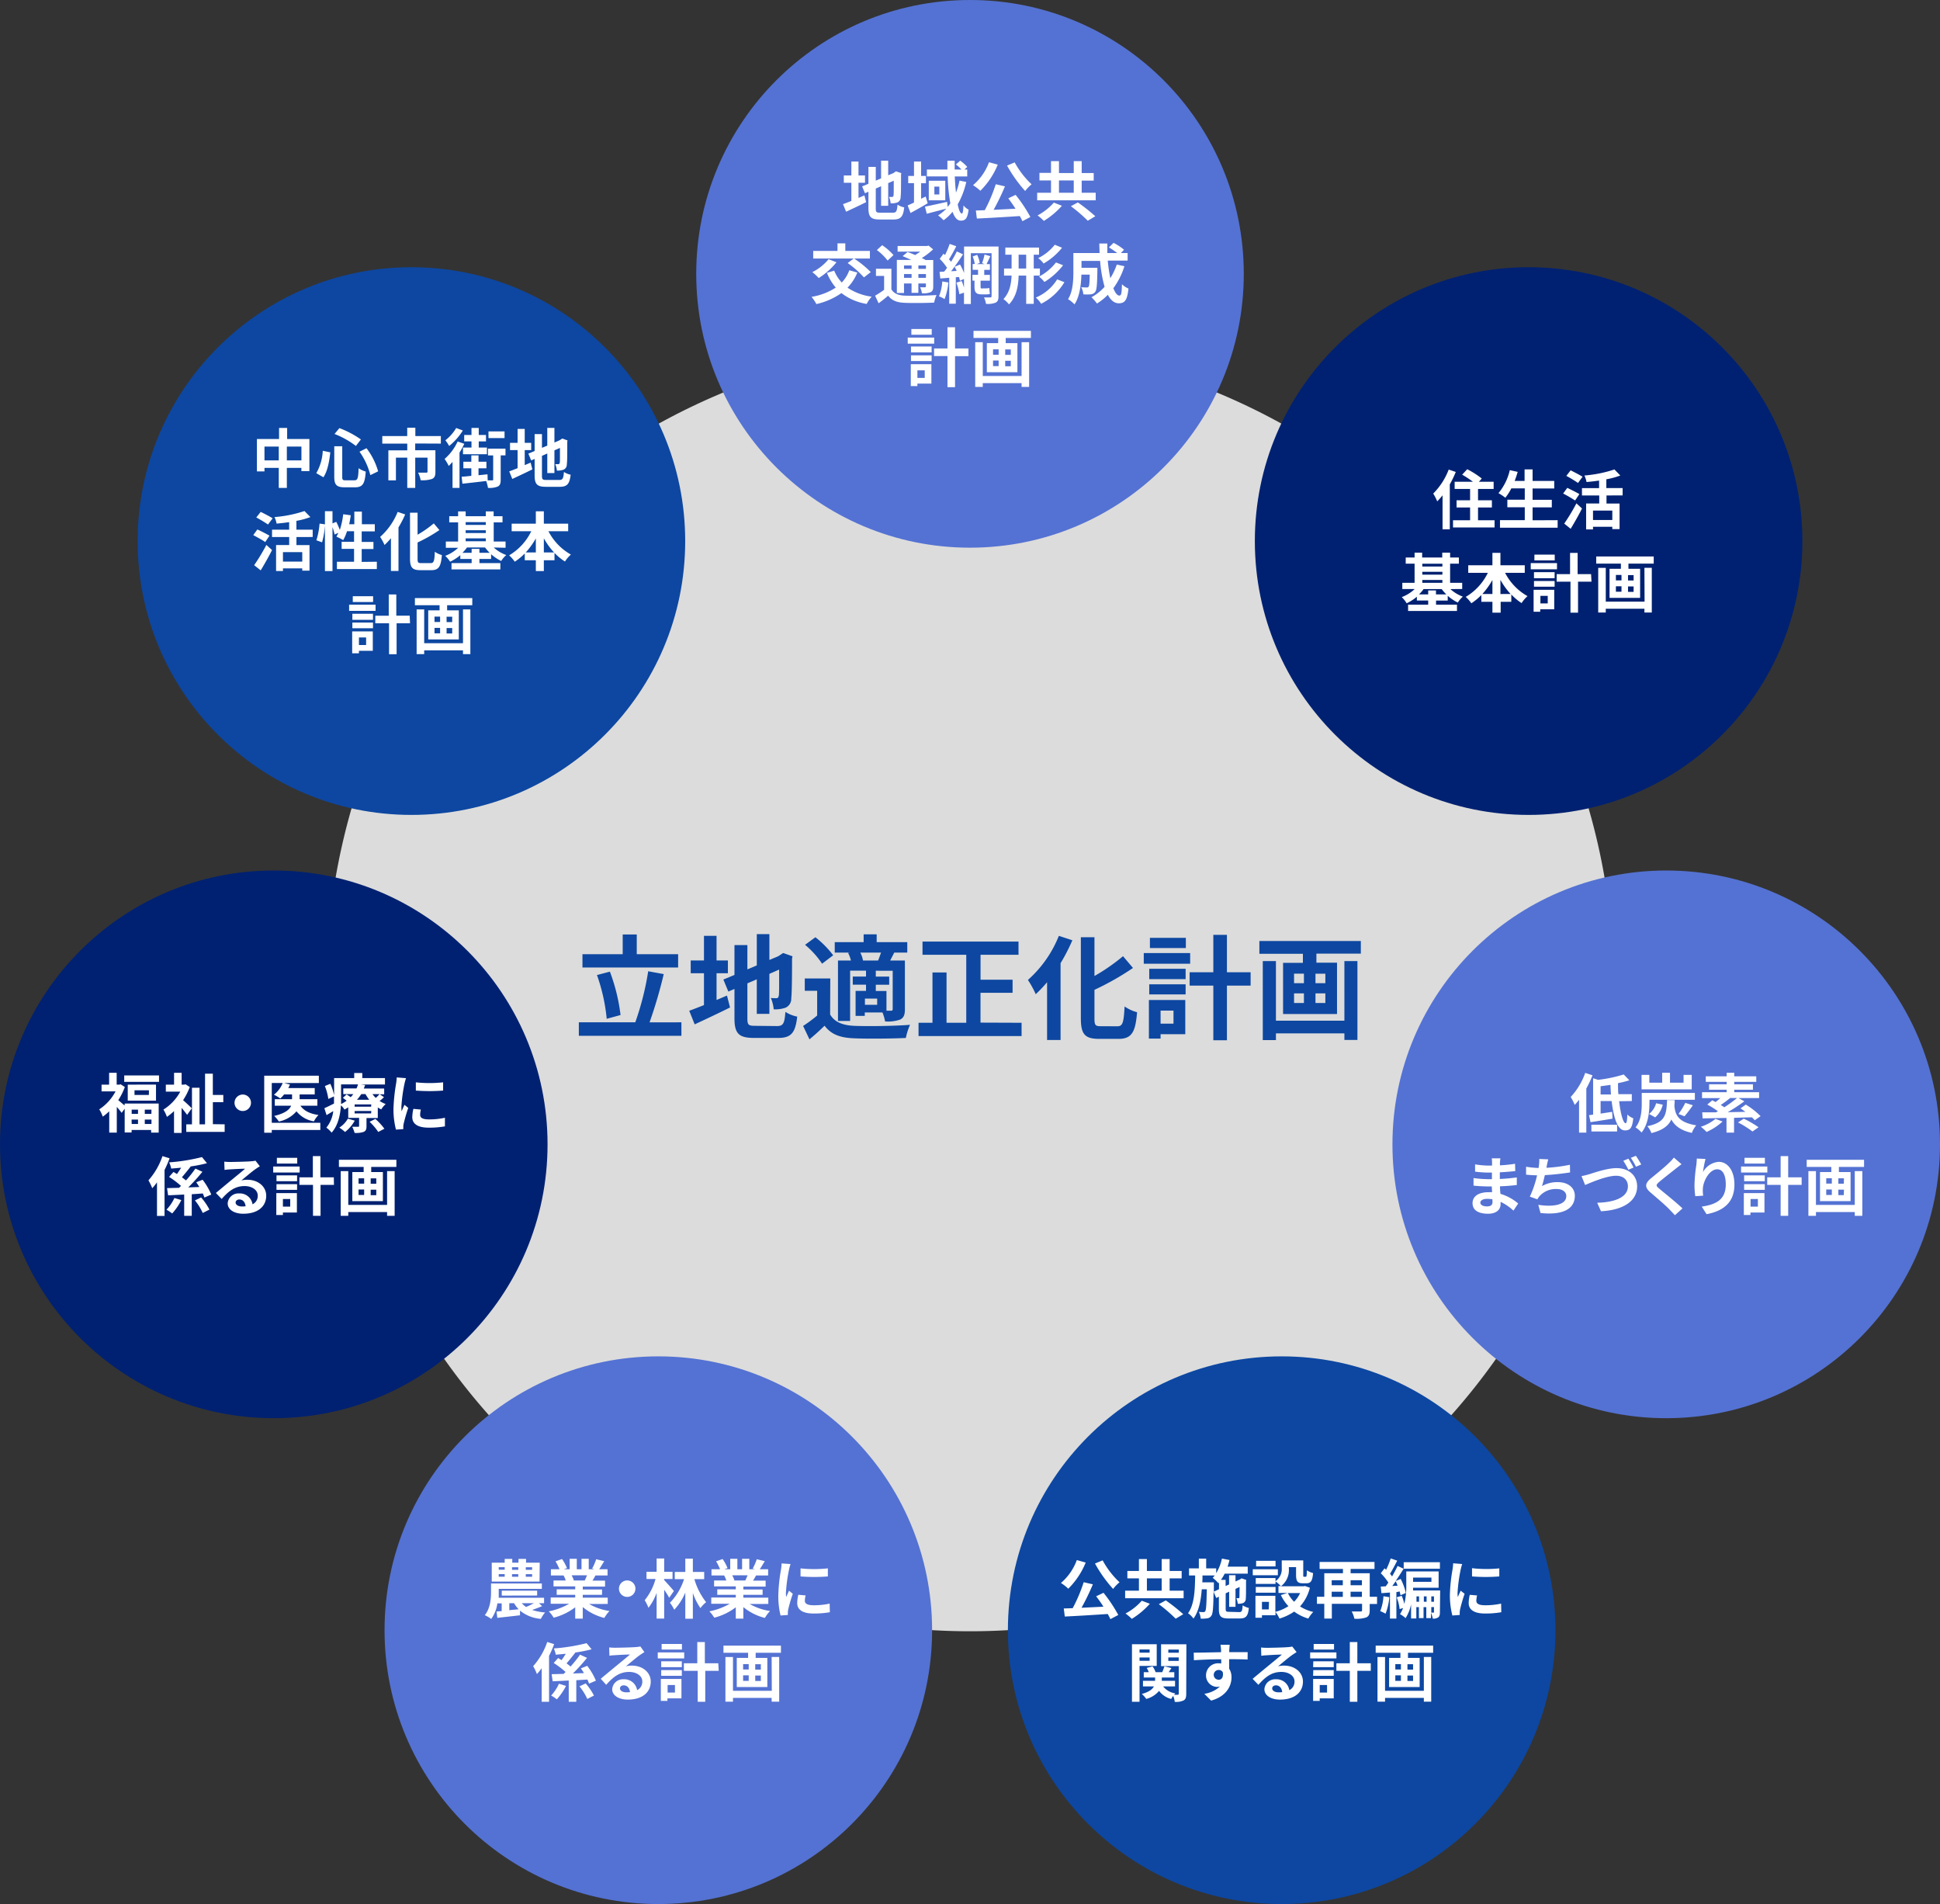 <svg xmlns="http://www.w3.org/2000/svg" viewBox="0 0 513.46 503.82"><rect x="0" y="0" width="513.46" height="503.82" fill="#333333" stroke="none"/><defs><style>.cls-1{fill:#dcdcdc;}.cls-2{fill:#5472d3;}.cls-3{fill:#fff;}.cls-4{fill:#002171;}.cls-5{fill:#0d47a1;}</style></defs><title>chart_business_1_2</title><g id="レイヤー_2" data-name="レイヤー 2"><g id="レイヤー_1-2" data-name="レイヤー 1"><path class="cls-1" d="M182.8,107.73h0a170.38,170.38,0,0,0-92.19,115.6h0a170.38,170.38,0,0,0,32.9,144.15h0a170.39,170.39,0,0,0,133.21,64.16h0A170.4,170.4,0,0,0,390,367.48h0a170.38,170.38,0,0,0,32.9-144.15h0a170.38,170.38,0,0,0-92.19-115.6h0A170.38,170.38,0,0,0,182.8,107.73Z"/><circle class="cls-2" cx="256.73" cy="72.46" r="72.46"/><path class="cls-3" d="M227.22,52.37l1.56-.67.46,1.79c-1.8.9-3.74,1.8-5.3,2.53l-.82-2c.61-.22,1.36-.51,2.21-.85V48.36h-2V46.43h2V42.75h1.89v3.68h1.72v1.93h-1.72Zm9.08,3.91c.93,0,1.1-.39,1.25-2.13a5.06,5.06,0,0,0,1.77.73c-.27,2.38-.86,3.2-2.85,3.2h-3.62c-2.3,0-3-.63-3-3V50.73l-.92.4-.75-1.81,1.67-.69V44.16h1.94v3.63l1.41-.59V42.51h1.88v3.87l1.35-.57.35-.24.36-.24,1.41.49-.07.34c0,3.23,0,5.27-.12,6a1.44,1.44,0,0,1-.86,1.41,4.8,4.8,0,0,1-1.77.24,5.25,5.25,0,0,0-.43-1.7c.29,0,.67,0,.82,0s.31-.07.37-.37.06-1.51.06-3.93l-1.47.65v6h-1.88V49.27l-1.41.62v5.23c0,1,.15,1.16,1.19,1.16Z"/><path class="cls-3" d="M245.53,53.79c-1.5.89-3.15,1.82-4.54,2.57l-.76-2c.47-.2,1.05-.47,1.68-.76V48.47h-1.53V46.55h1.53v-3.8h1.88v3.8h1.28v1.94h-1.28v4.1L245,52Zm10.21-5.64a21.4,21.4,0,0,1-2.26,5.92c.29,1.51.68,2.43,1.09,2.43.24,0,.38-.63.43-2.14a4.51,4.51,0,0,0,1.36,1.12c-.29,2.26-.79,2.9-2.06,2.9-1,0-1.67-.9-2.19-2.34a12,12,0,0,1-2.38,2.24A8.68,8.68,0,0,0,248.28,57a11.18,11.18,0,0,0,2.18-1.8l-5.17,1.36-.48-1.89c1.48-.27,3.71-.78,5.85-1.26l.16,1.34c.25-.3.49-.61.71-.93a49.07,49.07,0,0,1-.71-7.14h-5.5V44.85h5.43c0-.78,0-1.54,0-2.32h1.92c0,.78,0,1.54,0,2.32h1.81A17.19,17.19,0,0,0,253,43.51l1.14-1A11.06,11.06,0,0,1,256,44.17l-.74.68H256v1.84h-3.3c.07,1.55.17,3,.33,4.28a20.43,20.43,0,0,0,.93-3.18Zm-5.55-.32V53h-4.37V47.83Zm-1.58,1.55H247.3v2.07h1.31Z"/><path class="cls-3" d="M264.08,43.56a20.74,20.74,0,0,1-4.61,6.92A12.72,12.72,0,0,0,257.53,49a14.55,14.55,0,0,0,4.23-6.07Zm4.72,8a38.46,38.46,0,0,1,3.91,5.86l-2.11,1.11a12.49,12.49,0,0,0-.69-1.36c-4.08.27-8.37.52-11.36.66l-.27-2.13,2.36-.08a41.49,41.49,0,0,0,2.91-6.87l2.43.56a62.83,62.83,0,0,1-3,6.21l5.8-.29c-.61-.95-1.29-1.92-1.92-2.75Zm-.24-8.59a23.13,23.13,0,0,0,4.47,5.8,10.56,10.56,0,0,0-1.7,1.77,36,36,0,0,1-4.79-6.73Z"/><path class="cls-3" d="M290,51v2H274.51V51h3.66V47.74h-3.06v-2h3.06V42.64h2.11v3.15h3.91V42.64h2.1v3.15h3.18v2h-3.18V51Zm-8.94,3.45a21.5,21.5,0,0,1-4.78,4A14.28,14.28,0,0,0,274.62,57a15.35,15.35,0,0,0,4.3-3.39ZM280.28,51h3.91V47.74h-3.91Zm5,2.56a50.38,50.38,0,0,1,4.62,3.66l-2,1.19a38.34,38.34,0,0,0-4.47-3.84Z"/><path class="cls-3" d="M226.91,72.12a12.54,12.54,0,0,1-2.6,4,14.93,14.93,0,0,0,6.39,2.38,9.59,9.59,0,0,0-1.31,1.92,14.74,14.74,0,0,1-6.69-2.87,18.75,18.75,0,0,1-6.63,2.91,10.8,10.8,0,0,0-1.28-1.91,16.68,16.68,0,0,0,6.41-2.45,14.25,14.25,0,0,1-2.34-3.91l1.93-.57a10.22,10.22,0,0,0,2,3.14,9.39,9.39,0,0,0,2-3.25Zm-5.52-2.72a19.24,19.24,0,0,1-4.69,4.17A16.91,16.91,0,0,0,215,72a13,13,0,0,0,4.3-3.41Zm4.57-1H215.23v-2h6.43v-2h2.07v2h6.51v2h-4.18A28.13,28.13,0,0,1,230.47,72l-1.81,1.4a26.17,26.17,0,0,0-4.31-3.8Z"/><path class="cls-3" d="M235.92,76.54c.67,1.14,1.84,1.62,3.57,1.69,2,.08,6,0,8.38-.16a9.07,9.07,0,0,0-.63,2c-2.09.11-5.69.14-7.76.06s-3.39-.58-4.41-1.89c-.78.66-1.58,1.32-2.53,2l-.93-2A24.5,24.5,0,0,0,234,76.68V73h-2.16V71.12h4.09Zm-1-7.6a14.17,14.17,0,0,0-2.84-2.77l1.4-1.29a14.71,14.71,0,0,1,3,2.62Zm4.35,8.59h-1.9V68.77h3.81c-.77-.35-1.58-.69-2.28-1l1.31-1.09c.59.22,1.31.49,2,.8.48-.28.94-.6,1.36-.9h-6V65.09h7.8l.39-.11,1.21,1a19.49,19.49,0,0,1-3,2.3c.37.18.73.35,1,.52H247v7c0,.81-.15,1.24-.69,1.51a5.14,5.14,0,0,1-2.3.29,5.59,5.59,0,0,0-.49-1.58c.52,0,1.12,0,1.29,0s.25-.09.25-.26V75h-2v2.48h-1.8V75h-2Zm0-7.29v.91h2v-.91Zm2,3.28v-1h-2v1Zm3.8-3.28h-2v.91h2Zm0,3.28v-1h-2v1Z"/><path class="cls-3" d="M251,74.74a15.7,15.7,0,0,1-1,4.39,8.82,8.82,0,0,0-1.48-.72,12.25,12.25,0,0,0,.87-3.94Zm13.27,3.66c0,.93-.19,1.39-.75,1.68a5.68,5.68,0,0,1-2.56.32,5.77,5.77,0,0,0-.53-1.7c.68,0,1.44,0,1.68,0s.33-.11.33-.34V67h-5.49V80.44h-1.81v-3l-1.24.41a13.24,13.24,0,0,0-.78-3.06l1.41-.43a13.14,13.14,0,0,1,.61,1.77V73.81l-1.07.49c-.05-.29-.15-.63-.25-1l-.85.06v7h-1.74V73.5l-2.36.19-.2-1.75,1.22-.07c.26-.31.51-.65.77-1a15.32,15.32,0,0,0-1.94-2.38l1-1.36.4.35a20.89,20.89,0,0,0,1.22-2.94l1.75.61a38.08,38.08,0,0,1-1.92,3.47c.2.22.39.46.54.66a26.33,26.33,0,0,0,1.53-2.75l1.65.77c-.93,1.42-2.09,3.11-3.16,4.47l1.48-.09c-.17-.37-.36-.75-.55-1.09l1.43-.59a17,17,0,0,1,1.07,2.23v-7h9.13ZM261,76.3a3.55,3.55,0,0,0,.86-.1c0,.41.09,1.18.14,1.57a3,3,0,0,1-1,.12h-1.14c-1.6,0-1.94-.57-1.94-2.16V74.25h-.54V72.72h1.48V71.39h-1.43V69.86H258a10,10,0,0,0-.56-2l1.19-.43a7.53,7.53,0,0,1,.68,2.16l-.82.29h2.11l-.68-.24a14,14,0,0,0,.66-2.29l1.53.44c-.35.73-.68,1.51-1,2.09H262v1.53H260.5v1.33H262v1.53h-2.47v1.49c0,.43,0,.56.26.56Z"/><path class="cls-3" d="M273.6,72.92V80.4h-2V72.92h-2c-.08,2.77-.54,5.53-2.55,7.62a7.55,7.55,0,0,0-1.47-1.4c1.63-1.73,2.05-3.94,2.16-6.22h-2V71.05h2V67.4h-1.66V65.51H275V67.4H273.6v3.65h1.63v1.87Zm-2-1.87V67.4h-2v3.65Zm10.12,3.62a15.12,15.12,0,0,1-6.16,5.71,7.49,7.49,0,0,0-1.41-1.64,12.2,12.2,0,0,0,5.65-4.82Zm-.63-9.12a17.34,17.34,0,0,1-4.88,4.18,6.46,6.46,0,0,0-1.43-1.43,12.72,12.72,0,0,0,4.39-3.54Zm.27,4.64a18.28,18.28,0,0,1-4.93,4.42A8.57,8.57,0,0,0,275,73.19a13.88,13.88,0,0,0,4.49-3.75Z"/><path class="cls-3" d="M297.6,70.44a19.69,19.69,0,0,1-2.93,5.83c.5,1.22,1,1.94,1.59,1.94s.61-.85.69-3a5.48,5.48,0,0,0,1.72,1.14c-.32,3.15-1,3.9-2.58,3.9-1.19,0-2.13-.85-2.88-2.25a14.13,14.13,0,0,1-2.87,2.31,14.11,14.11,0,0,0-1.46-1.66,13.09,13.09,0,0,0,3.47-2.76,34.84,34.84,0,0,1-1.18-6.85h-4.93v1.82h4.2s0,.53,0,.77c-.06,3.57-.16,5.08-.55,5.57a1.58,1.58,0,0,1-1.17.68,12.75,12.75,0,0,1-2,0,4.46,4.46,0,0,0-.56-1.88c.61.05,1.19.06,1.46.06a.54.54,0,0,0,.51-.2c.17-.24.24-1.05.29-3.2h-2.21c-.06,2.49-.42,5.8-1.82,7.88a8.35,8.35,0,0,0-1.71-1.38c1.29-2,1.41-5,1.41-7.21v-5h6.93c0-.84-.06-1.67-.06-2.52h2.12c0,.85,0,1.68,0,2.52h2.6a20.36,20.36,0,0,0-2.18-1.48l1.22-1.21a14.14,14.14,0,0,1,2.77,1.82l-.81.87h1.77v2h-5.26a41.52,41.52,0,0,0,.68,4.66A17.12,17.12,0,0,0,295.58,70Z"/><path class="cls-3" d="M247.25,90.93h-7v-1.6h7Zm-.74,10.57h-3.7v.66h-1.75V96.37h5.45Zm-5.4-9.81h5.46v1.55h-5.46Zm0,2.33h5.46v1.51h-5.46Zm5.49-5.44h-5.39V87.05h5.39ZM242.81,98v2h1.94V98Zm13.51-3.75h-3.55v8.19h-2V94.21h-3.55v-2h3.55V86.59h2V92.2h3.55Z"/><path class="cls-3" d="M272.85,87.55v1.88h-6.67v1.36h3.1v7.7h-8.09v-7.7h3V89.43h-6.53V87.55Zm-2.47,3h2v11.83h-2v-1H260.11v1h-2V90.55h2v8.94h10.27Zm-7.55,3.32h1.48V92.44h-1.48Zm0,3h1.48V95.4h-1.48Zm4.7-4.4h-1.48v1.43h1.48Zm0,3h-1.48v1.44h1.48Z"/><circle class="cls-4" cx="404.58" cy="143.17" r="72.46"/><path class="cls-3" d="M385.3,124.88a27.33,27.33,0,0,1-1.58,3.28v11.9H381.8v-9a16.22,16.22,0,0,1-1.41,1.6,13.91,13.91,0,0,0-1.06-2.06,18.05,18.05,0,0,0,4.1-6.35Zm10.27,12.78v1.91h-11v-1.91h4.52v-3.38h-3.58v-1.9h3.58v-3H385v-1.91h4.83a26.23,26.23,0,0,0-2.84-1.87l1.34-1.44a22.82,22.82,0,0,1,3.85,2.46l-.75.85h3.89v1.91h-4.13v3h3.67v1.9h-3.67v3.38Z"/><path class="cls-3" d="M412.26,137.64v2H397v-2h6.56v-3.41h-4.61v-2h4.61v-3H400a14,14,0,0,1-1.58,2.47,15.13,15.13,0,0,0-1.82-1.21,14.58,14.58,0,0,0,3-6.09l2.09.46c-.24.82-.51,1.62-.8,2.4h2.62v-3.06h2.12v3.06h5.73v2h-5.73v3h5.09v2h-5.09v3.41Z"/><path class="cls-3" d="M416.88,132.43a35.14,35.14,0,0,0-3.16-1.84l1.09-1.5c.94.46,2.45,1.19,3.2,1.65ZM414,138.55a51.26,51.26,0,0,0,3.23-5.36l1.48,1.36c-.9,1.79-2,3.72-3,5.37Zm3.65-10.76a33.84,33.84,0,0,0-3.09-1.87l1.14-1.47c.95.48,2.43,1.23,3.16,1.7Zm7.54,3.31v2.14h3.46V140h-1.92v-.61h-5.11v.7h-1.82v-6.87h3.47V131.1H418.7v-1.94h4.53v-2c-1.13.17-2.25.29-3.32.39a7.28,7.28,0,0,0-.56-1.73,33.4,33.4,0,0,0,7.94-1.6l1.56,1.6a20.73,20.73,0,0,1-3.7,1v2.33h4.31v1.94Zm1.54,4h-5.11v2.5h5.11Z"/><path class="cls-3" d="M383.87,155.87a9.84,9.84,0,0,0,3.31,2,7,7,0,0,0-1.34,1.57,11.77,11.77,0,0,1-2.67-1.79v1.26h-3.09V160h5.54v1.67H372.68V160H378v-1.1h-3v-1a12.14,12.14,0,0,1-2.7,1.73A7.71,7.71,0,0,0,371,158a10.24,10.24,0,0,0,3.43-2.14h-3.28v-1.65h3.25v-5.06h-2.35v-1.63h2.35v-1.28h2v1.28h5.32v-1.28h2.08v1.28h2.32v1.63h-2.32v5.06H387v1.65Zm-1.07,1.41a10.8,10.8,0,0,1-1.23-1.41h-4.79a9.94,9.94,0,0,1-1.21,1.41H378v-1.05h2.06v1.05Zm-6.36-8.12v.74h5.32v-.74Zm0,2.89h5.32v-.75h-5.32Zm0,2.17h5.32v-.76h-5.32Z"/><path class="cls-3" d="M398.35,151.57a14.86,14.86,0,0,0,5.94,6.17,8.73,8.73,0,0,0-1.57,1.84A14.41,14.41,0,0,1,400,157.3v1.94h-2.82v2.87H395v-2.87h-2.93v-1.79a15.51,15.51,0,0,1-2.65,2.18,10.37,10.37,0,0,0-1.48-1.69,15,15,0,0,0,5.85-6.37h-5.19v-2H395v-3.28h2.12v3.28h6.44v2ZM395,157.18v-3.71a20.28,20.28,0,0,1-2.67,3.71Zm4.82,0a19.11,19.11,0,0,1-2.7-3.74v3.74Z"/><path class="cls-3" d="M412.09,150.64h-6.95V149h6.95Zm-.73,10.57h-3.71v.66H405.9v-5.8h5.46ZM406,151.4h5.46V153H406Zm0,2.33h5.46v1.51H406Zm5.49-5.44h-5.38v-1.53h5.38Zm-3.79,9.38v2h1.94v-2Zm13.52-3.75h-3.56v8.19h-2v-8.19H412v-2h3.55V146.3h2v5.61h3.56Z"/><path class="cls-3" d="M437.69,147.25v1.89H431v1.36h3.09v7.7H426v-7.7h3v-1.36h-6.53v-1.89Zm-2.46,3h1.95v11.83h-1.95v-1H425v1h-2V150.26h2v8.94h10.27Zm-7.55,3.32h1.48v-1.43h-1.48Zm0,3h1.48v-1.44h-1.48Zm4.69-4.4h-1.48v1.43h1.48Zm0,3h-1.48v1.44h1.48Z"/><circle class="cls-2" cx="441" cy="302.8" r="72.46"/><path class="cls-3" d="M421.48,284.53a26.91,26.91,0,0,1-1.63,3.5V299.7h-1.92V291a15.8,15.8,0,0,1-1.15,1.36,12.91,12.91,0,0,0-1.07-2.09,18.13,18.13,0,0,0,3.85-6.38Zm7.06,6.86c.37,3.3,1.07,5.82,1.72,5.82.27,0,.4-.74.44-2.3a5,5,0,0,0,1.58,1c-.27,2.62-.88,3.2-2.21,3.2-2,0-3-3.45-3.52-7.77h-2.92v3.32l3.06-.46.1,1.8c-2,.34-4.17.68-5.83.93l-.39-1.87c.34,0,.69-.08,1.08-.13v-9.62l1.31.42a37,37,0,0,0,6.79-1.42l1.49,1.54a24.26,24.26,0,0,1-3,.75c0,1,0,2,.1,2.92h3.55v1.82Zm-7.36,6.22H428v1.79h-6.8Zm5.2-8c-.07-.83-.1-1.7-.14-2.55-.88.14-1.76.26-2.61.36v2.19Z"/><path class="cls-3" d="M436.55,292.06c0,2.22-.36,5.54-2.08,7.61a7.64,7.64,0,0,0-1.59-1.36c1.49-1.84,1.64-4.42,1.64-6.27V289.2h14.06V291h-12Zm11.2-3.81H434.47v-3.84h2.06v2.07h3.4v-2.62H442v2.62h3.59v-2.07h2.16Zm-4.51,2.85c0,.55-.05,1.06-.08,1.53.25,2.38,1,4.35,5.78,5.14a7.15,7.15,0,0,0-1.16,2c-3.09-.68-4.6-2-5.42-3.55-.78,1.68-2.28,2.85-5.29,3.6A5.56,5.56,0,0,0,436,298c4.79-1,5.06-3,5.22-6.94Zm-6.78,3.66a5.52,5.52,0,0,0,1.87-2.84l1.75.39a6.43,6.43,0,0,1-2,3.35Zm7.79,0a17.82,17.82,0,0,0,1.8-2.94l2,.64a33.1,33.1,0,0,1-2.21,2.91Z"/><path class="cls-3" d="M455.91,296.76a15.52,15.52,0,0,1-4.23,2.76,13.41,13.41,0,0,0-1.52-1.38,11.61,11.61,0,0,0,3.88-2.09Zm8.52-.34a10.15,10.15,0,0,0-.74-.76c-1.56,0-3.17.08-4.74.12v3.91h-2v-3.88l-6.32.12-.1-1.6,3.62,0,.54-.29a25.11,25.11,0,0,0-2.82-1.77l1.31-1.12c.27.14.58.29.88.46.41-.31.84-.68,1.25-1.05h-4.83V289H457v-.65h-4.66v-1.44H457v-.65h-5.53v-1.46H457v-.94h2v.94h5.83v1.46H459v.65h4.95v1.44H459V289h6.58v1.55h-5.44l1.54.86a47.74,47.74,0,0,1-4.4,2.88l4.68-.09c-.45-.32-.89-.65-1.31-.92l1.41-1a20.13,20.13,0,0,1,3.91,3.06Zm-6.5-5.89a29.56,29.56,0,0,1-2.5,1.85,11,11,0,0,1,.94.61,33.79,33.79,0,0,0,3.38-2.46Zm3.59,5.47a26.66,26.66,0,0,1,3.91,2.28l-1.6,1.12A25.05,25.05,0,0,0,460,297Z"/><path class="cls-3" d="M400.56,320.34a12.72,12.72,0,0,0-3.4-2.32c0,.22,0,.42,0,.59,0,1.45-1.08,2.55-3.31,2.55-2.69,0-4.11-1-4.11-2.8s1.56-2.89,4.16-2.89a8.84,8.84,0,0,1,1,0c0-.51-.05-1-.07-1.53H394c-1,0-2.92-.09-4-.22v-2a31.86,31.86,0,0,0,4.07.3h.8v-1.75h-.8a28.69,28.69,0,0,1-3.66-.25l0-1.92a22.82,22.82,0,0,0,3.66.32h.83v-.77a6.48,6.48,0,0,0-.08-1.15h2.29c-.05.34-.1.76-.12,1.19v.66a35.2,35.2,0,0,0,4-.41l.05,1.94c-1.11.1-2.47.24-4.08.32l0,1.76c1.7-.07,3.11-.23,4.49-.4v2c-1.51.17-2.82.29-4.45.34,0,.63.06,1.31.12,2a12.85,12.85,0,0,1,4.7,2.55Zm-5.54-3a9,9,0,0,0-1.38-.12c-1.19,0-1.84.46-1.84,1s.6,1,1.75,1c.9,0,1.48-.27,1.48-1.24C395,317.85,395,317.61,395,317.32Z"/><path class="cls-3" d="M415.55,310.23c-1.75.27-4.42.6-6.68.71-.22,1-.49,2.09-.76,2.91a8.15,8.15,0,0,1,4.18-1.05c2.72,0,4.52,1.46,4.52,3.6,0,3.79-3.64,5.15-9.08,4.57l-.59-2.17c3.69.59,7.41.15,7.41-2.33,0-1-.89-1.85-2.52-1.85a5.76,5.76,0,0,0-4.66,2,5.42,5.42,0,0,0-.47.73l-2-.72a27.12,27.12,0,0,0,1.92-5.64c-1.07,0-2.06-.09-2.91-.17v-2.09a24.41,24.41,0,0,0,3.3.32,6.59,6.59,0,0,0,.1-.68,9.54,9.54,0,0,0,.09-1.7l2.38.1a17.45,17.45,0,0,0-.39,1.72l-.1.51a40.61,40.61,0,0,0,6.22-.8Z"/><path class="cls-3" d="M420.69,310.69c1.29-.41,4.71-1.6,7.17-1.6,3,0,5.44,1.74,5.44,4.86,0,3.81-3.62,6.26-9.57,6.55l-1-2.25c4.56-.1,8.13-1.41,8.13-4.35,0-1.58-1.09-2.79-3.12-2.79-2.48,0-6.44,1.69-8.21,2.45l-.95-2.36C419.22,311.1,420.07,310.86,420.69,310.69Zm11.66-1.75-1.36.58a22.23,22.23,0,0,0-1.35-2.37l1.35-.56A23.37,23.37,0,0,1,432.35,308.94Zm2-.8-1.36.58a19.09,19.09,0,0,0-1.36-2.35l1.34-.54A25.09,25.09,0,0,1,434.39,308.14Z"/><path class="cls-3" d="M445.05,308.05l-1.48,1.14c-1.09.89-3.32,2.6-4.44,3.57-.9.77-.88,1,0,1.74,1.25,1.07,4.5,3.63,6.17,5.25l-2,1.8c-.48-.53-1-1.05-1.48-1.56-.92-1-3.48-3.16-5-4.47s-1.53-2.35.15-3.74c1.31-1.07,3.62-2.94,4.76-4.07a10.6,10.6,0,0,0,1.29-1.41Z"/><path class="cls-3" d="M451.4,306.66a28.38,28.38,0,0,0-.67,3.49,5.17,5.17,0,0,1,4.16-2.72c2.35,0,4.16,2.29,4.16,6,0,4.76-2.92,7-7.37,7.85l-1.28-2c3.74-.57,6.36-1.8,6.36-5.88,0-2.6-.87-4-2.26-4-2,0-3.72,3-3.81,5.2a9.16,9.16,0,0,0,.09,1.78l-2.09.14a20.75,20.75,0,0,1-.21-2.8,39.9,39.9,0,0,1,.48-5.39c.08-.62.12-1.3.13-1.77Z"/><path class="cls-3" d="M467.76,310.26h-6.95v-1.59h6.95ZM467,320.84h-3.71v.66h-1.75v-5.8H467ZM461.62,311h5.46v1.55h-5.46Zm0,2.33h5.46v1.51h-5.46Zm5.49-5.44h-5.39v-1.53h5.39Zm-3.79,9.38v2h1.94v-2Zm13.52-3.75h-3.56v8.19h-2v-8.19h-3.55v-2h3.55v-5.61h2v5.61h3.56Z"/><path class="cls-3" d="M493.36,306.88v1.89H486.7v1.36h3.09v7.7H481.7v-7.7h3v-1.36h-6.52v-1.89Zm-2.46,3h2v11.83h-2v-1H480.63v1h-2V309.89h2v8.94H490.9Zm-7.55,3.31h1.48v-1.42h-1.48Zm0,3h1.48v-1.45h-1.48Zm4.69-4.4h-1.48v1.42H488Zm0,3h-1.48v1.45H488Z"/><circle class="cls-5" cx="339.22" cy="431.36" r="72.46"/><path class="cls-3" d="M287.35,413.46a20.69,20.69,0,0,1-4.61,6.92,12.29,12.29,0,0,0-1.94-1.52A14.47,14.47,0,0,0,285,412.8Zm4.72,8a39,39,0,0,1,3.91,5.87l-2.1,1.1a12.75,12.75,0,0,0-.7-1.36c-4.08.28-8.36.53-11.36.67l-.27-2.13,2.36-.08a41.36,41.36,0,0,0,2.91-6.87l2.43.56a63.77,63.77,0,0,1-3,6.2l5.79-.28c-.61-1-1.29-1.92-1.92-2.76Zm-.23-8.58a22.68,22.68,0,0,0,4.47,5.8,10.12,10.12,0,0,0-1.7,1.76,35,35,0,0,1-4.8-6.73Z"/><path class="cls-3" d="M313.27,420.9v2H297.79v-2h3.65v-3.26h-3.06v-1.95h3.06v-3.15h2.11v3.15h3.91v-3.15h2.11v3.15h3.18v1.95h-3.18v3.26Zm-8.94,3.46a21.22,21.22,0,0,1-4.77,4,14.47,14.47,0,0,0-1.67-1.42,15,15,0,0,0,4.3-3.38Zm-.78-3.46h3.91v-3.26h-3.91Zm5,2.57a49,49,0,0,1,4.62,3.66l-2,1.19a41.16,41.16,0,0,0-4.47-3.85Z"/><path class="cls-3" d="M328,426.57c.66,0,.8-.29.9-1.79a5.62,5.62,0,0,0,1.63.7c-.22,2.12-.73,2.77-2.38,2.77h-3c-2,0-2.55-.55-2.55-2.48V422.5l-.7.33-.7-1.65c-.06,4.16-.18,5.79-.58,6.34a1.48,1.48,0,0,1-1.08.69,8.27,8.27,0,0,1-1.75.09,4.89,4.89,0,0,0-.5-1.8,9.34,9.34,0,0,0,1.23.07.5.5,0,0,0,.49-.28c.22-.34.32-1.76.39-5.76h-1.33c-.23,3.06-.78,5.81-2.19,7.75a6,6,0,0,0-1.44-1.41c1.68-2.33,1.83-6.07,1.88-10H314.7V415h2.6v-2.57h1.94V415h2.65v1.27a12.21,12.21,0,0,0,1.52-3.86l2,.38a17.72,17.72,0,0,1-.51,1.76h5.34v1.84h-6.1a11,11,0,0,1-1,1.65h1.24v1.63l.92-.42v-2.44H327v1.65l1.23-.56.06-.05.31-.22,1.26.44-.07.28c0,2.41,0,4.14-.07,4.65a1.2,1.2,0,0,1-.73,1.18,3.83,3.83,0,0,1-1.39.18,5,5,0,0,0-.38-1.48c.21,0,.44,0,.58,0s.22,0,.24-.26,0-1.08.05-2.7l-1.09.51v4.74h-1.68v-4l-.92.43v4.1c0,.69.12.8,1,.8Zm-5.37-6.06v-1.76l-.16.17a10.28,10.28,0,0,0-1.51-1.43,5.23,5.23,0,0,0,.54-.61h-3.24c0,.61,0,1.22-.05,1.81h3.06v.77l0,1.7Z"/><path class="cls-3" d="M338.21,416.82h-6.64v-1.59h6.64Zm8.48,3.3a11.47,11.47,0,0,1-2.61,4.95,11.38,11.38,0,0,0,3.5,1.46,8.88,8.88,0,0,0-1.31,1.75,11.69,11.69,0,0,1-3.74-1.85,13.7,13.7,0,0,1-3.89,1.85,8.7,8.7,0,0,0-1.06-1.75v.87H334v.66h-1.72v-5.8h5.27v4.24A11.21,11.21,0,0,0,341,425a11.7,11.7,0,0,1-2-2.94l1.74-.56h-2.37v-1.82H339a8.84,8.84,0,0,0-1.41-1.22v.65h-5.23v-1.55h5.23v.82a3.84,3.84,0,0,0,1.65-3.49v-2h5.69v3.81c0,.47,0,.52.22.52h.43c.22,0,.29-.22.31-1.7a5.79,5.79,0,0,0,1.64.72c-.17,2.11-.61,2.7-1.75,2.7h-1c-1.36,0-1.75-.53-1.75-2.21v-2.06h-1.91V415a5.38,5.38,0,0,1-2.1,4.74h6l.34-.08Zm-9.09,1.31h-5.23v-1.51h5.23Zm0-6.95h-5.14V413h5.14Zm-1.74,9.38H334v2h1.8Zm5-2.33a8.45,8.45,0,0,0,1.65,2.3,7.88,7.88,0,0,0,1.59-2.3Z"/><path class="cls-3" d="M364.46,424.42h-1.94v1.69c0,1-.22,1.56-.93,1.87a8.12,8.12,0,0,1-3.13.34,7.21,7.21,0,0,0-.7-1.91c.94,0,2,0,2.33,0s.41-.09.41-.38v-1.65h-8v3.9h-2v-3.9h-1.94v-1.87h1.94v-6.23h4.94v-1.13h-6.18v-1.85h14.53v1.85h-6.32v1.13h5.06v6.23h1.94Zm-12-6.29v1.33h2.94v-1.33Zm0,4.42h2.94v-1.37h-2.94Zm5-4.42v1.33h3v-1.33Zm3,4.42v-1.37h-3v1.37Z"/><path class="cls-3" d="M367.71,422.62a14.87,14.87,0,0,1-1,4.37,9.69,9.69,0,0,0-1.41-.68,12.32,12.32,0,0,0,.86-3.94Zm1.87-1.34v7h-1.7v-6.89l-2.25.17-.2-1.75c.41,0,.85-.05,1.34-.06.22-.31.46-.65.68-1a14.17,14.17,0,0,0-2-2.46l1-1.31c.14.12.27.25.41.39a21.6,21.6,0,0,0,1.22-3l1.72.59c-.61,1.18-1.31,2.52-1.9,3.47.2.24.39.48.54.7.56-.95,1.07-1.94,1.46-2.77l1.6.73c-.63,1-1.36,2.17-2.11,3.25l1.33-.55a15.12,15.12,0,0,1,1.36,3.71l-1.41.61c-.06-.29-.12-.61-.23-1Zm.32-1.7a9,9,0,0,0-.51-1.17c-.31.44-.59.86-.9,1.25Zm11.2,7c0,.66-.07,1.11-.47,1.4a2.33,2.33,0,0,1-1.41.32,6.93,6.93,0,0,0-.48-1.53v1.39H377.5v-2.9h-.73v2.9h-1.23v-2.9h-.68v3h-1.39v-3.76a10.62,10.62,0,0,1-1.46,3.67,6.81,6.81,0,0,0-1.48-1.07,7.4,7.4,0,0,0,.82-1.61l-.91.29a12.24,12.24,0,0,0-.78-3.13l1.33-.39a12.45,12.45,0,0,1,.7,2.14,20.12,20.12,0,0,0,.51-5.08v-3.52h8.56v4.32H374c0,.23,0,.47,0,.73h7.17Zm0-13.21v1.72h-9.58v-1.72ZM374,417.44v1.12h4.86v-1.12Zm1.58,6.39V422.4h-.68v1.43Zm2,0V422.4h-.73v1.43Zm1.24-1.43v1.43h.71V422.4Zm0,4.3c.25,0,.48,0,.59,0s.12,0,.12-.17v-1.29h-.71Z"/><path class="cls-3" d="M387,413.85a13.53,13.53,0,0,0-.41,1.5,41.15,41.15,0,0,0-.82,6.17,8.15,8.15,0,0,0,.07,1.08c.24-.59.51-1.15.75-1.7l1.05.82a41.9,41.9,0,0,0-1.2,4.13,5,5,0,0,0-.1.78c0,.19,0,.46,0,.7l-1.94.14a21.56,21.56,0,0,1-.66-5.51,46.12,46.12,0,0,1,.7-6.66,14.39,14.39,0,0,0,.17-1.65Zm3.94,8.31a5.83,5.83,0,0,0-.2,1.41c0,.75.64,1.19,2.34,1.19a19.14,19.14,0,0,0,4.22-.44l.05,2.28a23.78,23.78,0,0,1-4.35.34c-2.91,0-4.28-1.05-4.28-2.77A10.27,10.27,0,0,1,389,422Zm5.88-7.21v2.18a45.8,45.8,0,0,1-7.22,0l0-2.18A33.67,33.67,0,0,0,396.79,415Z"/><path class="cls-3" d="M301.6,440.81v9.49h-2V435.07h6.55v5.74Zm0-4.35v.84h2.67v-.84Zm2.67,3v-.89H301.6v.89Zm9.69,8.72c0,.93-.15,1.44-.69,1.76a4.65,4.65,0,0,1-2.35.38,5.77,5.77,0,0,0-.41-1.58,6.92,6.92,0,0,0-.53.81,5.73,5.73,0,0,1-3.21-2.14,6.46,6.46,0,0,1-3.4,2.13,6.19,6.19,0,0,0-1.17-1.31c1.9-.51,2.8-1.24,3.21-2h-2.9v-1.48h3.21v-.88h-3v-1.41h1.33a6.41,6.41,0,0,0-.56-1.11l1.55-.42a5.38,5.38,0,0,1,.81,1.53h1.77c.2-.51.44-1.13.58-1.55l1.85.47-.73,1.08h1.48v1.41h-3.3v.88H311v1.48h-3.16a5.08,5.08,0,0,0,3.24,1.85,2.91,2.91,0,0,0-.32.36,7.21,7.21,0,0,0,.95,0c.2,0,.27-.09.27-.29v-7.28H307.3v-5.79H314Zm-4.74-11.7v.84H312v-.84Zm2.75,3v-.92h-2.75v.92Z"/><path class="cls-3" d="M330.2,439.11c-1-.05-2.6-.08-4.88-.08,0,.85,0,1.77,0,2.5a4.18,4.18,0,0,1,.62,2.33c0,2.19-1.29,5-5.4,6.13l-1.79-1.8a7.78,7.78,0,0,0,4.12-1.92,3.78,3.78,0,0,1-.77.09,3,3,0,0,1-2.9-3.1,3.17,3.17,0,0,1,3.36-3.14,3.41,3.41,0,0,1,.66.05v-1.12c-2.55,0-5.15.13-7.23.25l-.05-2c1.92,0,5-.08,7.24-.12,0-.2,0-.39,0-.51a11.93,11.93,0,0,0-.16-1.46h2.45c-.05.27-.1,1.17-.12,1.44s0,.31,0,.52c1.69,0,4,0,4.87,0Zm-7.67,5.37c.7,0,1.33-.52,1.11-2a1.21,1.21,0,0,0-1.11-.6,1.29,1.29,0,1,0,0,2.58Z"/><path class="cls-3" d="M343.17,437.16c-.41.25-.8.51-1.17.76-.91.63-2.67,2.13-3.73,3a5.79,5.79,0,0,1,1.58-.19c2.86,0,5,1.79,5,4.23,0,2.66-2,4.76-6.09,4.76-2.35,0-4.11-1.07-4.11-2.75a2.83,2.83,0,0,1,3-2.62,3.4,3.4,0,0,1,3.59,2.87,2.44,2.44,0,0,0,1.38-2.29c0-1.51-1.53-2.53-3.49-2.53-2.58,0-4.27,1.37-6.07,3.41l-1.53-1.58c1.19-1,3.22-2.68,4.22-3.5s2.68-2.19,3.52-2.92c-.87,0-3.18.12-4.07.19a9.66,9.66,0,0,0-1.37.13l-.07-2.19c.48.05,1.05.08,1.53.08.88,0,4.49-.08,5.44-.17a8,8,0,0,0,1.29-.17Zm-3.81,10.59c-.1-1.09-.73-1.8-1.65-1.8-.63,0-1,.37-1,.8,0,.62.71,1.05,1.69,1.05C338.73,447.8,339.06,447.78,339.36,447.75Z"/><path class="cls-3" d="M353.71,438.82h-6.95v-1.59h6.95ZM353,449.4h-3.71v.66h-1.75v-5.8H353Zm-5.41-9.81H353v1.55h-5.46Zm0,2.33H353v1.51h-5.46Zm5.49-5.44h-5.39V435h5.39Zm-3.79,9.38v2h1.94v-2Zm13.52-3.75h-3.56v8.19h-2v-8.19h-3.55v-2h3.55v-5.61h2v5.61h3.56Z"/><path class="cls-3" d="M379.31,435.44v1.89h-6.66v1.36h3.09v7.7h-8.09v-7.7h3v-1.36H364.1v-1.89Zm-2.46,3h1.95v11.83h-1.95v-1H366.58v1h-2V438.45h2v8.94h10.27Zm-7.55,3.32h1.48v-1.43H369.3Zm0,3h1.48V443.3H369.3Zm4.69-4.4h-1.48v1.43H374Zm0,3h-1.48v1.44H374Z"/><circle class="cls-2" cx="174.24" cy="431.36" r="72.46"/><path class="cls-3" d="M143.48,425c-.89.37-1.81.71-2.62,1a13.49,13.49,0,0,0,3.41.66,8,8,0,0,0-1.12,1.7,10,10,0,0,1-5.52-2.18l0,1.23c-2.09.25-4.3.49-6,.68l-.21-1.67,1.36-.12v-2.05h-1.14a9.05,9.05,0,0,1-1.63,4.13,9.34,9.34,0,0,0-1.7-1c1.48-1.82,1.65-4.39,1.65-6.16V419h13.45v1.42H132v.79c0,.47,0,1,0,1.56h12v1.45h-1.34Zm-.68-6.51H130.15v-5h3.43v-1h2v1h1.65v-1h2v1h3.62ZM132,415.36h1.58v-.68H132Zm0,1.84h1.58v-.68H132Zm.8,5V420.9h9.37v1.28Zm2,3.86,2.47-.24a7.8,7.8,0,0,1-1.21-1.61h-1.26Zm.72-11.36v.68h1.65v-.68Zm0,1.84v.68h1.65v-.68Zm2.58,7.67a6,6,0,0,0,1.14,1,20.43,20.43,0,0,0,2.07-1Zm2.74-9.51h-1.68v.68h1.68Zm0,1.84h-1.68v.68h1.68Z"/><path class="cls-3" d="M155.92,424.42a15.21,15.21,0,0,0,5.39,1.86,9.25,9.25,0,0,0-1.36,1.83,14.46,14.46,0,0,1-5.71-2.87v3.06h-2v-3a16,16,0,0,1-5.7,2.75,9,9,0,0,0-1.29-1.68,17.58,17.58,0,0,0,5.37-2h-4.87v-1.66h6.49V422h-4.9v-1.46h4.9v-.77H146.5V418.2h3.23a7.31,7.31,0,0,0-.57-1.32l.2,0h-3.55v-1.65h2.27a14.69,14.69,0,0,0-1.05-2.1l1.73-.6a12.42,12.42,0,0,1,1.3,2.4l-.84.3h1.55v-2.77h1.89v2.77h1.25v-2.77h1.91v2.77h1.51l-.61-.18a13.77,13.77,0,0,0,1.07-2.47l2.13.51c-.48.78-.94,1.55-1.33,2.14h2.21v1.65h-3.2c-.27.49-.54,1-.8,1.36h3.34v1.58h-5.9v.77h5.1V422h-5.1v.75h6.61v1.66Zm-4.62-7.58a9.45,9.45,0,0,1,.58,1.31l-.29.05h3.17c.21-.41.41-.9.6-1.36Z"/><path class="cls-3" d="M166,418.19a2.18,2.18,0,1,1-2.18,2.17A2.18,2.18,0,0,1,166,418.19Z"/><path class="cls-3" d="M177.12,422.77c-.31-.56-.82-1.37-1.33-2.12v7.63h-2v-6.8a14.33,14.33,0,0,1-2.16,3.95,11,11,0,0,0-1-2,15.43,15.43,0,0,0,2.87-5.63h-2.39v-1.9h2.68v-3.52h2v3.52H178v1.9h-2.23v.28c.51.51,2.2,2.43,2.59,2.9Zm6.66-4.93a17.88,17.88,0,0,0,3.11,6.11,8.29,8.29,0,0,0-1.51,1.56,16.53,16.53,0,0,1-2-4v6.81h-2V421.4a15.08,15.08,0,0,1-2.93,4.55,9.49,9.49,0,0,0-1.14-1.85,15.91,15.91,0,0,0,3.74-6.26h-2.46v-1.9h2.79v-3.52h2v3.52h3v1.9Z"/><path class="cls-3" d="M198.42,424.42a15.21,15.21,0,0,0,5.39,1.86,9.25,9.25,0,0,0-1.36,1.83,14.46,14.46,0,0,1-5.71-2.87v3.06h-2v-3a16,16,0,0,1-5.7,2.75,9,9,0,0,0-1.29-1.68,17.58,17.58,0,0,0,5.37-2h-4.87v-1.66h6.49V422h-4.9v-1.46h4.9v-.77H189V418.2h3.23a7.31,7.31,0,0,0-.57-1.32l.2,0h-3.55v-1.65h2.27a14.69,14.69,0,0,0-1.05-2.1l1.73-.6a12.42,12.42,0,0,1,1.3,2.4l-.84.3h1.55v-2.77h1.89v2.77h1.25v-2.77h1.91v2.77h1.51l-.61-.18a13.77,13.77,0,0,0,1.07-2.47l2.13.51c-.48.78-.94,1.55-1.33,2.14h2.21v1.65h-3.2c-.27.49-.54,1-.8,1.36h3.34v1.58h-5.9v.77h5.1V422h-5.1v.75h6.61v1.66Zm-4.62-7.58a9.45,9.45,0,0,1,.58,1.31l-.29.05h3.17c.21-.41.41-.9.6-1.36Z"/><path class="cls-3" d="M209.23,413.85a13.41,13.41,0,0,0-.4,1.5,41.15,41.15,0,0,0-.82,6.17,8.15,8.15,0,0,0,.07,1.08c.24-.59.51-1.15.75-1.7l1,.82a39.69,39.69,0,0,0-1.21,4.13,5,5,0,0,0-.1.78c0,.19,0,.46,0,.7l-1.93.14A21.49,21.49,0,0,1,206,422a46.12,46.12,0,0,1,.7-6.66,12.45,12.45,0,0,0,.17-1.65Zm4,8.31a5.42,5.42,0,0,0-.21,1.41c0,.75.65,1.19,2.35,1.19a19.11,19.11,0,0,0,4.21-.44l.06,2.28a23.82,23.82,0,0,1-4.36.34c-2.9,0-4.28-1.05-4.28-2.77a10.31,10.31,0,0,1,.29-2.19Zm5.88-7.21v2.18a45.92,45.92,0,0,1-7.23,0V415A33.68,33.68,0,0,0,219.06,415Z"/><path class="cls-3" d="M146.66,435.05a29.6,29.6,0,0,1-1.34,3.1V450.3h-1.95v-8.89a16.11,16.11,0,0,1-1.26,1.56,13.11,13.11,0,0,0-1-2.09,18.66,18.66,0,0,0,3.73-6.41Zm3.15,11.05a16.71,16.71,0,0,1-2.43,3.55,11.61,11.61,0,0,0-1.51-1,11.66,11.66,0,0,0,2.07-3.13Zm2.72-1.51v5.71h-2v-5.63l-4.25.21L146,443l3.18-.08c.17-.17.34-.32.51-.51a24.59,24.59,0,0,0-3.14-2.38l1.17-1.31c.29.17.6.36.9.56.38-.51.77-1.1,1.12-1.68l-2.65.24a6.46,6.46,0,0,0-.52-1.65,50.51,50.51,0,0,0,8.68-1.4l1.33,1.62a38.89,38.89,0,0,1-4.37.86l.07,0c-.77,1-1.62,2.05-2.33,2.87.41.29.76.58,1.07.83a33.24,33.24,0,0,0,2.5-3.14l1.85.85a50.31,50.31,0,0,1-3.74,4.13l2.93-.1c-.26-.44-.55-.87-.82-1.26l1.68-.66a17.48,17.48,0,0,1,2.3,3.92l-1.82.79a8.91,8.91,0,0,0-.43-1.08Zm2.48.85a16,16,0,0,1,2.19,3.21l-1.76.9a14.52,14.52,0,0,0-2.08-3.33Z"/><path class="cls-3" d="M170.55,437.16c-.41.25-.8.51-1.17.76-.9.63-2.67,2.13-3.73,3a5.79,5.79,0,0,1,1.58-.19c2.86,0,5,1.79,5,4.23,0,2.66-2,4.76-6.09,4.76-2.34,0-4.11-1.07-4.11-2.75a2.83,2.83,0,0,1,3-2.62,3.4,3.4,0,0,1,3.59,2.87,2.44,2.44,0,0,0,1.38-2.29c0-1.51-1.53-2.53-3.49-2.53-2.58,0-4.26,1.37-6.07,3.41L159,444.21c1.19-1,3.22-2.68,4.22-3.5s2.69-2.19,3.52-2.92c-.87,0-3.18.12-4.06.19a9.66,9.66,0,0,0-1.38.13l-.07-2.19c.48.05,1.05.08,1.53.08.88,0,4.49-.08,5.44-.17a8,8,0,0,0,1.29-.17Zm-3.81,10.59c-.1-1.09-.73-1.8-1.65-1.8-.63,0-1,.37-1,.8,0,.62.71,1.05,1.7,1.05C166.11,447.8,166.44,447.78,166.74,447.75Z"/><path class="cls-3" d="M181.09,438.82h-7v-1.59h7Zm-.73,10.58h-3.71v.66H174.9v-5.8h5.46ZM175,439.59h5.46v1.55H175Zm0,2.33h5.46v1.51H175Zm5.49-5.44h-5.38V435h5.38Zm-3.79,9.38v2h1.94v-2Zm13.52-3.75h-3.56v8.19h-2v-8.19H181v-2h3.55v-5.61h2v5.61h3.56Z"/><path class="cls-3" d="M206.69,435.44v1.89H200v1.36h3.09v7.7H195v-7.7h3v-1.36h-6.52v-1.89Zm-2.46,3h2v11.83h-2v-1H194v1h-2V438.45h2v8.94h10.27Zm-7.55,3.32h1.48v-1.43h-1.48Zm0,3h1.48V443.3h-1.48Zm4.69-4.4h-1.48v1.43h1.48Zm0,3h-1.48v1.44h1.48Z"/><circle class="cls-4" cx="72.46" cy="302.8" r="72.46"/><path class="cls-3" d="M33,292h9v7.69h-2V299H34.83v.66H33v-6.29l-.8,1.09a19,19,0,0,0-1.29-1.56v6.8h-2v-5.65a12.93,12.93,0,0,1-1.72,1.42,8,8,0,0,0-.93-1.93,12.68,12.68,0,0,0,4.32-4.75H26.88V287h2v-3.13h2V287h.7l.35-.09,1.11.72a16.9,16.9,0,0,1-1.74,3.48c.46.36,1.19,1,1.67,1.41Zm9.09-7.44v1.7H32.88v-1.7Zm-.8,2.43v4.25H33.81V287Zm-6.44,6.63v1.12h1.68v-1.12Zm0,3.79h1.68v-1.16H34.83Zm4.57-8.91H35.6v1.23h3.8Zm.67,5.12H38.32v1.12h1.75Zm0,3.79v-1.16H38.32v1.16Z"/><path class="cls-3" d="M49.52,295a23.07,23.07,0,0,0-1.46-1.85v6.63h-2V294a14.41,14.41,0,0,1-1.89,1.53,8.84,8.84,0,0,0-.92-1.93,12.63,12.63,0,0,0,4.46-4.75H43.89V287h2.18v-3.13h2V287h.69l.35-.09,1.12.73a17.73,17.73,0,0,1-1.77,3.47c.75.65,2,1.82,2.29,2.16Zm9.94,2.5v2H49.3v-2h1.51v-9.67h2v9.67h1.46V284.1h2.06v5.63h2.77v1.92H56.34v5.81Z"/><path class="cls-3" d="M64.24,289.62a2.18,2.18,0,1,1-2.17,2.18A2.2,2.2,0,0,1,64.24,289.62Z"/><path class="cls-3" d="M84.78,299H71.93v.72h-2V284.64H84.39v1.94h-9.2l1.55.39a8,8,0,0,1-.44.94h7v1.68h-4v1.26H84v1.73H79.52c.91,1.33,2.52,2.14,4.78,2.45a6.35,6.35,0,0,0-1.21,1.68,7.35,7.35,0,0,1-4.62-2.65,8.38,8.38,0,0,1-4.66,2.7,9.19,9.19,0,0,0-1.24-1.48c2.89-.67,4.05-1.68,4.49-2.7H72.73v-1.73H77.3v-1.26H75.19a8,8,0,0,1-1,1.07,13.31,13.31,0,0,0-1.69-1,7.27,7.27,0,0,0,2.32-3.1H71.93v10.54H84.78Z"/><path class="cls-3" d="M101.62,290.32a9.53,9.53,0,0,1-1.15,1,9,9,0,0,0,1.61.82,5.9,5.9,0,0,0-1.17,1.41,6.84,6.84,0,0,1-.92-.5v2.79H97V298c0,.83-.16,1.24-.77,1.51a6.22,6.22,0,0,1-2.38.26,8.51,8.51,0,0,0-.63-1.62c.63,0,1.35,0,1.57,0s.25-.07.25-.24v-2.11H92.17V293q-.48.32-1,.6a4.33,4.33,0,0,0-.93-1.12c-.17,2.48-.75,5.33-2.47,7.22a7.52,7.52,0,0,0-1.39-1.32A8.53,8.53,0,0,0,88.21,294l-1.78,1.06-.58-1.82c.66-.29,1.58-.75,2.55-1.23,0-.45,0-.9,0-1.32v-.58l-1.5.68a14.51,14.51,0,0,0-.92-3.42l1.45-.59a14.66,14.66,0,0,1,1,3v-4.52h5.32v-1.34h2.14v1.34h6v1.7H95.44l1.19.15c-.11.31-.21.62-.34.92h5.39v1.52h-1.16Zm-7.73,6.21a9.76,9.76,0,0,1-2.57,3,11.16,11.16,0,0,0-1.51-1.16A6.77,6.77,0,0,0,92.07,296Zm-3.62-5.85c0,.46,0,.95,0,1.46a10.39,10.39,0,0,0,1.47-.88c-.34-.28-.69-.55-1-.77l1-.9c.33.2.72.48,1.08.73a9.92,9.92,0,0,0,.69-.81H90.86V288h3.51a10.55,10.55,0,0,0,.39-1.07H90.27Zm8,1.55H93.86v.61h4.36Zm0,1.75H93.86v.64h4.36Zm-2.66-4.47A11,11,0,0,1,94.48,291h3.25a10.53,10.53,0,0,1-1-1.51Zm3.74,6.56a17.07,17.07,0,0,1,2.39,2.6l-1.63.85a15.57,15.57,0,0,0-2.29-2.69Zm-.77-6.56a8,8,0,0,0,.88,1,12.36,12.36,0,0,0,1-1Z"/><path class="cls-3" d="M107.46,285.29a13.53,13.53,0,0,0-.41,1.5,41.15,41.15,0,0,0-.82,6.17,8.15,8.15,0,0,0,.07,1.08c.24-.59.51-1.15.75-1.7l1,.82a41.9,41.9,0,0,0-1.2,4.13,4.15,4.15,0,0,0-.11.78c0,.19,0,.46,0,.7l-1.94.13a21.41,21.41,0,0,1-.66-5.5,48,48,0,0,1,.69-6.67,12.13,12.13,0,0,0,.17-1.64Zm3.94,8.31a5.37,5.37,0,0,0-.2,1.41c0,.75.64,1.19,2.34,1.19a19.2,19.2,0,0,0,4.22-.44l0,2.28a23.78,23.78,0,0,1-4.35.34c-2.91,0-4.29-1.06-4.29-2.77a10.48,10.48,0,0,1,.29-2.2Zm5.88-7.21v2.18a45.8,45.8,0,0,1-7.22,0l0-2.18A33.68,33.68,0,0,0,117.28,286.39Z"/><path class="cls-3" d="M44.89,306.49a30.7,30.7,0,0,1-1.34,3.09v12.16h-2v-8.89a14.74,14.74,0,0,1-1.26,1.56,13.92,13.92,0,0,0-1-2.09A18.64,18.64,0,0,0,43,305.91ZM48,317.54a16,16,0,0,1-2.43,3.55,11.61,11.61,0,0,0-1.51-1A11.42,11.42,0,0,0,46.16,317ZM50.75,316v5.71h-2v-5.63l-4.25.21-.29-1.91,3.18-.08.51-.51a25.44,25.44,0,0,0-3.15-2.38l1.17-1.31c.29.17.6.35.91.56.37-.51.76-1.11,1.12-1.68-.9.08-1.8.17-2.65.23a6.54,6.54,0,0,0-.53-1.64,50.64,50.64,0,0,0,8.69-1.4l1.32,1.62a38.45,38.45,0,0,1-4.37.86l.07,0c-.76,1-1.61,2-2.33,2.87.41.29.77.58,1.07.83a31.7,31.7,0,0,0,2.5-3.14l1.85.85a50.31,50.31,0,0,1-3.74,4.13l2.93-.1c-.26-.44-.55-.87-.82-1.26l1.69-.66a17.8,17.8,0,0,1,2.29,3.92l-1.82.78c-.1-.3-.24-.67-.42-1.07Zm2.48.85a16,16,0,0,1,2.2,3.21l-1.77.9a14.8,14.8,0,0,0-2.07-3.33Z"/><path class="cls-3" d="M68.77,308.6c-.41.25-.8.51-1.17.76-.9.63-2.67,2.13-3.72,3a5.74,5.74,0,0,1,1.58-.19c2.85,0,5,1.79,5,4.23,0,2.66-2,4.76-6.09,4.76-2.34,0-4.11-1.07-4.11-2.75a2.83,2.83,0,0,1,3-2.62,3.39,3.39,0,0,1,3.58,2.87,2.44,2.44,0,0,0,1.38-2.29c0-1.51-1.53-2.53-3.48-2.53-2.59,0-4.27,1.37-6.07,3.41l-1.53-1.58c1.19-1,3.21-2.68,4.21-3.5s2.69-2.19,3.52-2.92c-.87,0-3.18.12-4.06.18a11.29,11.29,0,0,0-1.38.14l-.07-2.19c.48.05,1.06.08,1.53.08.89,0,4.49-.08,5.44-.17a8,8,0,0,0,1.29-.17ZM65,319.19c-.1-1.09-.73-1.8-1.64-1.8-.63,0-1,.37-1,.8,0,.62.71,1.05,1.7,1.05A9.71,9.71,0,0,0,65,319.19Z"/><path class="cls-3" d="M79.31,310.26h-7v-1.59h7Zm-.73,10.58h-3.7v.66H73.13v-5.8h5.45ZM73.18,311h5.45v1.55H73.18Zm0,2.33h5.45v1.51H73.18Zm5.49-5.44H73.28v-1.53h5.39Zm-3.79,9.38v2h1.93v-2Zm13.51-3.75H84.84v8.19h-2v-8.19H79.25v-2H82.8v-5.61h2v5.61h3.55Z"/><path class="cls-3" d="M104.91,306.88v1.89H98.25v1.36h3.09v7.7H93.25v-7.7h3v-1.36H89.7v-1.89Zm-2.46,3h2v11.83h-2v-1H92.18v1h-2V309.89h2v8.94h10.27ZM94.9,313.2h1.48v-1.42H94.9Zm0,3h1.48v-1.45H94.9Zm4.69-4.4H98.11v1.42h1.48Zm0,3H98.11v1.45h1.48Z"/><circle class="cls-5" cx="108.89" cy="143.17" r="72.46"/><path class="cls-3" d="M81.89,116.17v8.49H79.77v-.85H75.92v5.3H73.78v-5.3H70v.93h-2v-8.57h5.86v-2.94h2.14v2.94Zm-8.11,5.65v-3.66H70v3.66Zm6,0v-3.66H75.92v3.66Z"/><path class="cls-3" d="M87.42,119.69c-.26,2.33-.7,4.93-1.82,6.6l-1.89-1.09a13.12,13.12,0,0,0,1.72-5.92Zm3.16-1.61v8.07c0,.82.12.94.92.94h2.32c.84,0,1-.53,1.09-3.2a6.53,6.53,0,0,0,1.89.89c-.22,3.16-.77,4.16-2.81,4.16H91.22c-2.15,0-2.75-.66-2.75-2.79v-8.07Zm-.75-4.8a25.42,25.42,0,0,1,5.69,3L94.2,118a23,23,0,0,0-5.66-3.17ZM97,118.6a18.25,18.25,0,0,1,3.08,6.12l-2.06,1a18.43,18.43,0,0,0-2.87-6.2Z"/><path class="cls-3" d="M109.89,117.35v1.78h5.35v5.75c0,1-.2,1.54-.9,1.85a8,8,0,0,1-3,.34,7,7,0,0,0-.68-2c.85,0,1.86,0,2.13,0s.36-.08.36-.27V121.1h-3.25v8h-2.11v-8h-3v6h-2v-7.94h5v-1.78h-6.61v-2h6.6v-2.2h2.15v2.2h6.75v2Z"/><path class="cls-3" d="M122.88,117.43a19.65,19.65,0,0,1-1.26,2.33v9.35h-1.85v-6.88c-.36.4-.7.76-1,1.07a12.21,12.21,0,0,0-1.1-1.86,13.51,13.51,0,0,0,3.45-4.62Zm-.38-3.52a16.41,16.41,0,0,1-3.62,4.1,11.3,11.3,0,0,0-1-1.51,11.5,11.5,0,0,0,2.86-3.25Zm11.29,6.58h-1.27v6.38c0,1-.14,1.53-.77,1.87a5.78,5.78,0,0,1-2.6.35,8.64,8.64,0,0,0-.48-1.82c-2.22.28-4.55.53-6.28.72l-.21-1.86c.73,0,1.62-.13,2.57-.22v-2h-2.11v-1.73h2.11v-1.69h1.9v1.69h2.09v1.73h-2.09v1.84l2.38-.26.05,1.62h1.16c.22,0,.29,0,.29-.26v-6.34h-1.38v-1.8h4.64Zm-9-3.7h-1.93V115.1h1.93v-1.87h1.92v1.87h1.92v1.69h-1.92v1.64h2.17v1.76h-6.34v-1.76h2.25Zm8.75-.87h-4.25v-1.77h4.25Z"/><path class="cls-3" d="M138.88,123.07l1.56-.66.46,1.79c-1.8.9-3.74,1.8-5.31,2.53l-.81-2c.61-.22,1.36-.51,2.21-.85v-4.78h-2v-1.92h2v-3.69h1.89v3.69h1.71v1.92h-1.71ZM148,127c.94,0,1.11-.39,1.26-2.12a5.06,5.06,0,0,0,1.77.73c-.27,2.38-.87,3.2-2.86,3.2H144.5c-2.29,0-3-.63-3-3v-4.37l-.91.39-.75-1.8,1.66-.69v-4.48h1.94v3.64l1.41-.59v-4.69h1.89v3.87l1.34-.58.36-.23.36-.24,1.41.49-.07.34c0,3.23,0,5.27-.12,6a1.45,1.45,0,0,1-.87,1.41,4.72,4.72,0,0,1-1.76.24,5.82,5.82,0,0,0-.43-1.7c.29,0,.66,0,.82,0s.3-.07.37-.37.05-1.52.05-3.93l-1.46.65v6h-1.89V120l-1.41.61v5.24c0,1,.15,1.15,1.19,1.15Z"/><path class="cls-3" d="M70.2,143.43c-.7-.5-2.16-1.3-3.17-1.84l1.09-1.5c.94.46,2.45,1.19,3.2,1.65Zm-2.93,6.12a51.26,51.26,0,0,0,3.23-5.36L72,145.55c-.9,1.79-2,3.72-3,5.37Zm3.66-10.76a35.56,35.56,0,0,0-3.1-1.87L69,135.45c1,.48,2.43,1.23,3.16,1.7Zm7.53,3.31v2.14h3.46V151H80v-.61H74.89v.7H73.07v-6.87h3.47V142.1H72v-1.94h4.53v-2c-1.13.17-2.25.29-3.32.39a7.28,7.28,0,0,0-.56-1.73,33.4,33.4,0,0,0,7.94-1.6l1.56,1.6a20.73,20.73,0,0,1-3.7,1v2.33h4.31v1.94Zm1.54,4H74.89v2.5H80Z"/><path class="cls-3" d="M99.74,148.64v1.93H89.17v-1.93h4.54v-3.4H90.42v-1.88h3.29v-2.79H91.84a12,12,0,0,1-1,2.35,15.18,15.18,0,0,0-1.8-.92c.17-.31.34-.63.51-1l-1,.44A11.51,11.51,0,0,0,88,139.5v11.61H86V139a21.68,21.68,0,0,1-.76,4.5l-1.5-.54a20.28,20.28,0,0,0,.84-4.42l1.42.2v-3.47h2v3.22l1-.41a19.9,19.9,0,0,1,.94,2.14,20.85,20.85,0,0,0,.9-4.15l2,.27c-.12.8-.25,1.6-.42,2.37h1.36v-3.33h2v3.33H99.2v1.9H95.73v2.79h3.11v1.88H95.73v3.4Z"/><path class="cls-3" d="M107.24,136.12a27.23,27.23,0,0,1-1.77,3.43v11.53h-2v-8.67a19.63,19.63,0,0,1-1.69,1.8,14.14,14.14,0,0,0-1.17-2.14,17.55,17.55,0,0,0,4.64-6.62ZM114,149c.81,0,1-.58,1.08-3a5.88,5.88,0,0,0,1.87.87c-.23,2.92-.76,4-2.77,4h-2.9c-2.14,0-2.76-.68-2.76-3.08V135.67h2v5.82a29.39,29.39,0,0,0,4.29-3l1.49,1.77a40.76,40.76,0,0,1-5.78,3.28v4.29c0,1,.12,1.17.94,1.17Z"/><path class="cls-3" d="M130.68,144.87a9.79,9.79,0,0,0,3.32,2,6.76,6.76,0,0,0-1.35,1.57,11.77,11.77,0,0,1-2.67-1.79v1.26h-3.09V149h5.54v1.67H119.5V149h5.33v-1.1h-3v-1a12.14,12.14,0,0,1-2.7,1.73,7.71,7.71,0,0,0-1.29-1.55,10.24,10.24,0,0,0,3.43-2.14H118v-1.65h3.25v-5.06h-2.35v-1.63h2.35v-1.28h2v1.28h5.32v-1.28h2.08v1.28H133v1.63h-2.33v5.06h3.14v1.65Zm-1.07,1.41a10,10,0,0,1-1.22-1.41h-4.8a10.55,10.55,0,0,1-1.2,1.41h2.44v-1.05h2.06v1.05Zm-6.36-8.12v.74h5.32v-.74Zm0,2.89h5.32v-.75h-5.32Zm0,2.17h5.32v-.76h-5.32Z"/><path class="cls-3" d="M145.16,140.57a14.86,14.86,0,0,0,5.94,6.17,8.73,8.73,0,0,0-1.57,1.84,14.41,14.41,0,0,1-2.77-2.28v1.94h-2.82v2.87h-2.12v-2.87h-2.93v-1.79a15.13,15.13,0,0,1-2.65,2.18,10.37,10.37,0,0,0-1.48-1.69,15,15,0,0,0,5.85-6.37h-5.19v-2h6.4v-3.28h2.12v3.28h6.44v2Zm-3.34,5.61v-3.71a20.28,20.28,0,0,1-2.67,3.71Zm4.82,0a19.11,19.11,0,0,1-2.7-3.74v3.74Z"/><path class="cls-3" d="M99.4,161.64h-7V160h7Zm-.73,10.57H95v.66H93.21v-5.8h5.46Zm-5.41-9.81h5.46V164H93.26Zm0,2.33h5.46v1.51H93.26Zm5.49-5.44H93.37v-1.53h5.38ZM95,168.67v2H96.9v-2Zm13.52-3.75h-3.55v8.19h-2v-8.19H99.33v-2h3.56V157.3h2v5.61h3.55Z"/><path class="cls-3" d="M125,158.25v1.89h-6.66v1.36h3.09v7.7h-8.09v-7.7h3v-1.36h-6.53v-1.89Zm-2.46,3h1.95v11.83h-1.95v-1H112.27v1h-2V161.26h2v8.94h10.27ZM115,164.58h1.48v-1.43H115Zm0,3h1.48v-1.44H115Zm4.69-4.4H118.2v1.43h1.48Zm0,3H118.2v1.44h1.48Z"/><path class="cls-5" d="M180.35,270.51v3.57H153.2v-3.57h14.94A75.08,75.08,0,0,0,171.56,257l4.11.75a122.59,122.59,0,0,1-3.75,12.77ZM179.48,256H154.16v-3.51h10.65v-5.22h3.72v5.22h10.95Zm-18.9,13.58A48.46,48.46,0,0,0,158,258l3.42-.9a49,49,0,0,1,2.82,11.48Z"/><path class="cls-5" d="M189.65,264.6l2.76-1.17.81,3.15c-3.18,1.59-6.6,3.18-9.36,4.47l-1.44-3.6c1.08-.39,2.4-.9,3.9-1.5v-8.42h-3.51v-3.39h3.51v-6.51h3.33v6.51h3v3.39h-3Zm16,6.9c1.65,0,2-.69,2.22-3.75A9,9,0,0,0,211,269c-.48,4.2-1.53,5.64-5,5.64h-6.39c-4.05,0-5.22-1.11-5.22-5.25v-7.71l-1.62.69-1.32-3.18,2.94-1.22v-7.89h3.42v6.42l2.49-1.05v-8.28h3.33v6.84l2.37-1,.63-.42.63-.42,2.49.87-.12.6c0,5.7-.06,9.29-.21,10.52a2.56,2.56,0,0,1-1.53,2.49,8.36,8.36,0,0,1-3.12.42,9.79,9.79,0,0,0-.75-3,13.65,13.65,0,0,0,1.44.06c.36,0,.54-.12.66-.66s.09-2.67.09-6.92l-2.58,1.14v10.58h-3.33v-9.14l-2.49,1.07v9.24c0,1.77.27,2,2.1,2Z"/><path class="cls-5" d="M219.71,268.44c1.17,2,3.27,2.85,6.33,3,3.6.15,10.68.06,14.82-.27a16.27,16.27,0,0,0-1.11,3.48c-3.72.18-10.08.24-13.74.09s-6-1-7.77-3.33c-1.2,1.17-2.43,2.31-4,3.6l-1.68-3.54a36,36,0,0,0,3.72-2.76v-6.54H213v-3.26h6.75ZM217.58,255a23.38,23.38,0,0,0-4.5-5l2.73-2a26.07,26.07,0,0,1,4.71,4.77Zm7.35-2.94h-4v-2.76h7.65v-2.07h3.45v2.07h8.1v2.76h-3.45c-.39.78-.75,1.47-1.08,2.1h3.9V267c0,1.44-.24,2.22-1.2,2.76a9.55,9.55,0,0,1-4.05.51,11,11,0,0,0-.69-2.37h-4.68v.9h-2.43v-6.6h2.76v-1.65h-3.51v-2.15h3.51v-1.56H225v13.31h-3.21v-16h3.42a7.92,7.92,0,0,0-.75-2Zm7.47,2.1c.27-.63.54-1.41.78-2.1h-5.49a7,7,0,0,1,.72,2.1Zm-.24,10.07h-3.24v1.65h3.24Zm4.11-7.37H231.8v1.56h3.54v2.15H231.8v1.65h2.82v5.22h1.2c.33,0,.45-.12.45-.48Z"/><path class="cls-5" d="M270.38,270.63v3.51H243.11v-3.51h3.69V257.32h3.72v13.31h5.22v-18H244.16v-3.48h25.41v3.48H259.52v6.6H268v3.47h-8.49v7.89Z"/><path class="cls-5" d="M283.82,248.8a48.32,48.32,0,0,1-3.12,6.06v20.33h-3.57V259.9a33.83,33.83,0,0,1-3,3.17,25.57,25.57,0,0,0-2.07-3.77,31,31,0,0,0,8.19-11.67Zm11.91,22.76c1.44,0,1.68-1,1.92-5.25a10.3,10.3,0,0,0,3.3,1.53c-.42,5.16-1.35,7.05-4.89,7.05h-5.13c-3.78,0-4.86-1.2-4.86-5.43V248h3.6v10.26a51,51,0,0,0,7.56-5.25l2.64,3.12a72.63,72.63,0,0,1-10.2,5.78v7.56c0,1.77.21,2.07,1.65,2.07Z"/><path class="cls-5" d="M315,255H302.72v-2.82H315Zm-1.29,18.65h-6.54v1.17h-3.09V264.6h9.63Zm-9.54-17.3h9.63v2.73h-9.63Zm0,4.1h9.63v2.67h-9.63Zm9.69-9.59h-9.51v-2.7h9.51Zm-6.69,16.55v3.45h3.42v-3.45ZM331,260.79h-6.27v14.46h-3.6V260.79h-6.27v-3.53h6.27v-9.9h3.6v9.9H331Z"/><path class="cls-5" d="M360.17,249v3.33H348.41v2.4h5.46v13.58H339.59V254.77h5.25v-2.4H333.32V249Zm-4.35,5.31h3.45v20.87h-3.45v-1.74H337.7v1.77h-3.48v-20.9h3.48v15.77h18.12Zm-13.32,5.84h2.61v-2.51H342.5Zm0,5.25h2.61v-2.55H342.5Zm8.28-7.76h-2.61v2.51h2.61Zm0,5.21h-2.61v2.55h2.61Z"/></g></g></svg>